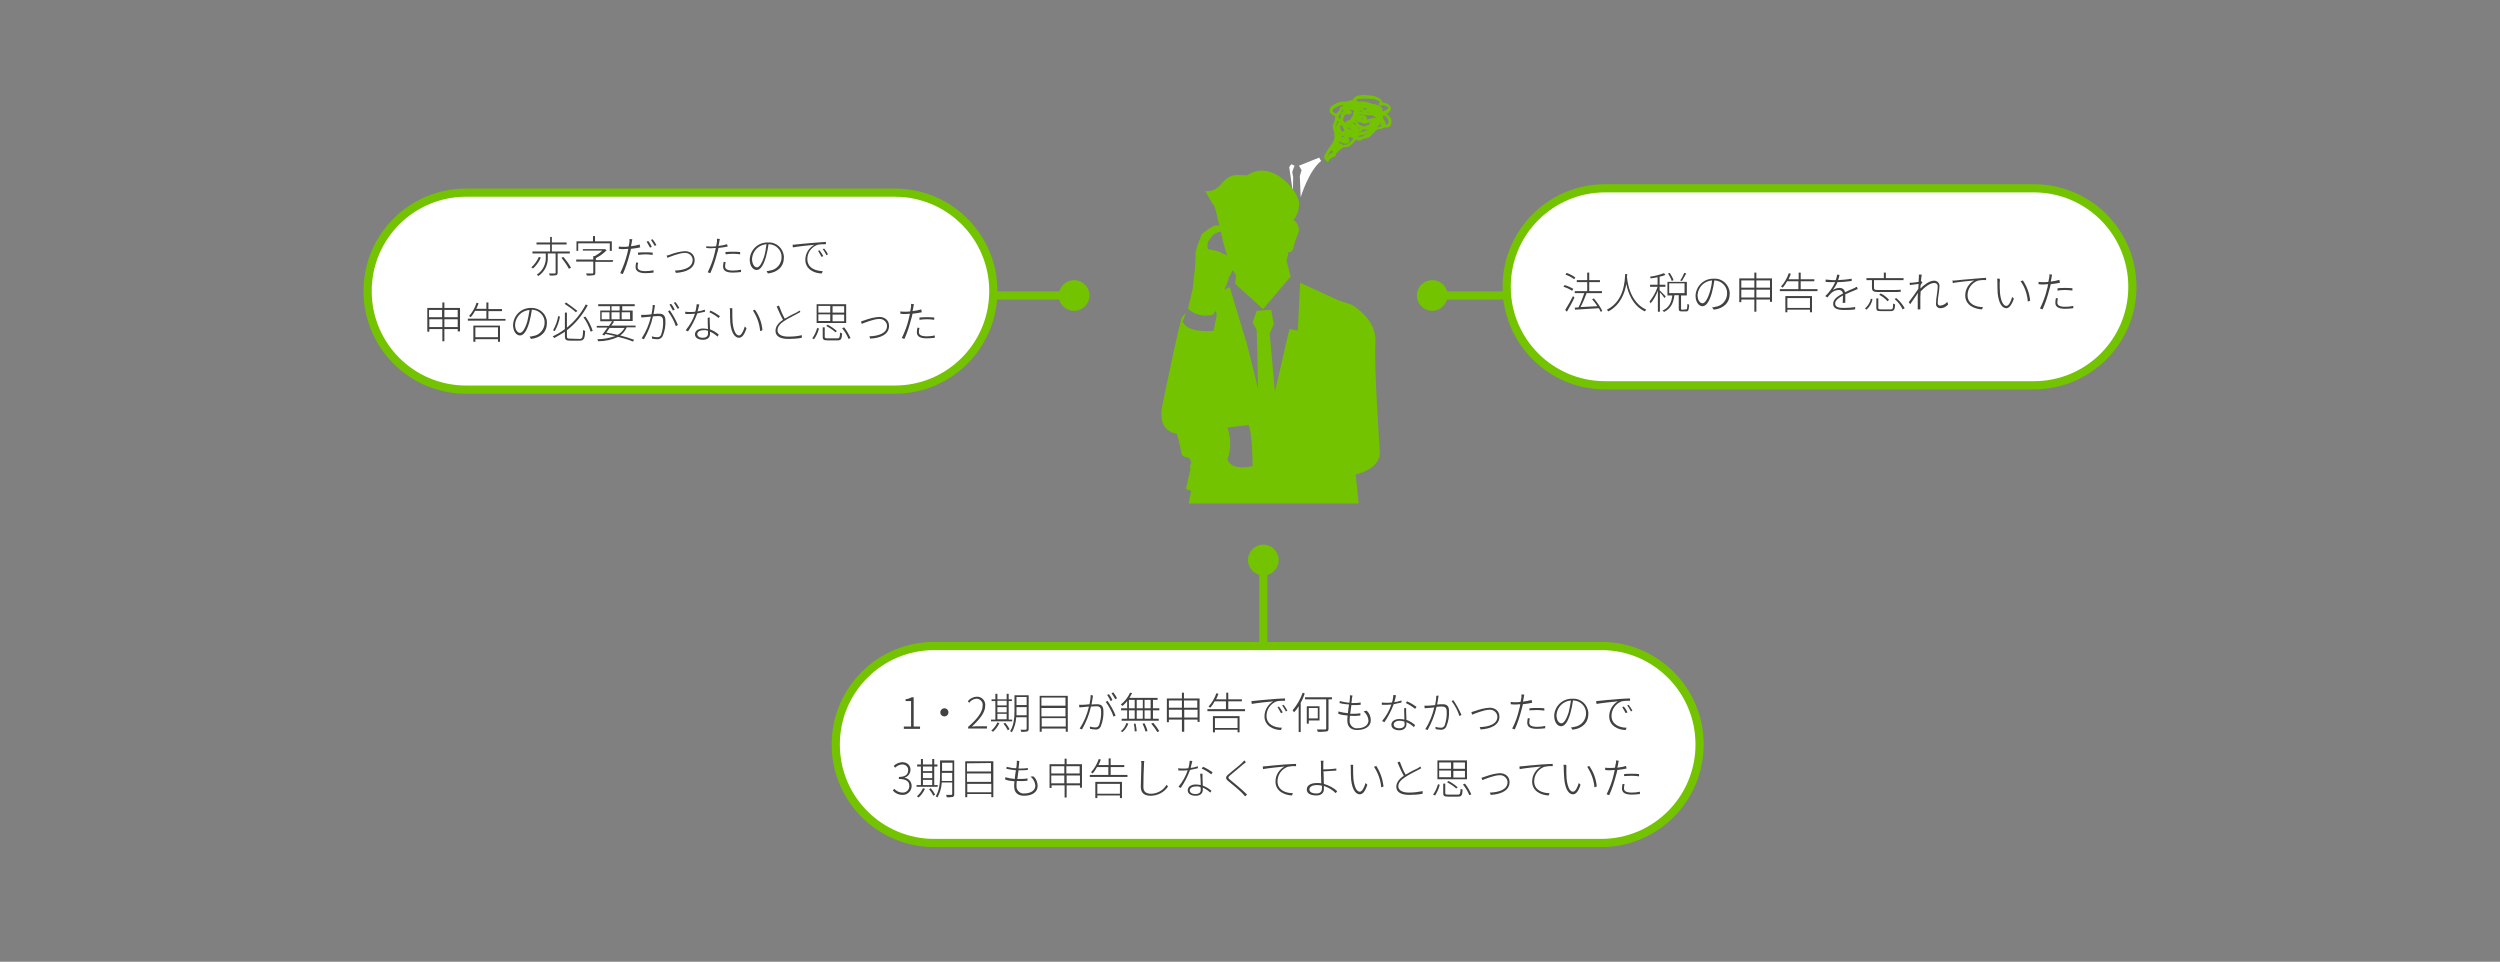 <?xml version="1.0" encoding="utf-8"?>
<!-- Generator: Adobe Illustrator 23.0.1, SVG Export Plug-In . SVG Version: 6.00 Build 0)  -->
<svg version="1.1" id="決算書のコピー" xmlns="http://www.w3.org/2000/svg" xmlns:xlink="http://www.w3.org/1999/xlink"
	 x="0px" y="0px" viewBox="0 0 863 332" style="enable-background:new 0 0 863 332;" xml:space="preserve">
<rect x="0" y="0" width="863" height="332" fill="#808080" stroke="none"/>
<style type="text/css">
	.st0{fill:none;stroke:#73C300;stroke-width:2.83;stroke-miterlimit:10;}
	.st1{fill:#73C300;}
	.st2{fill:#FFFFFF;}
	.st3{fill:#414141;}
</style>
<title>create_declaration</title>
<g>
	<line class="st0" x1="436.1" y1="230" x2="436.1" y2="193.1"/>
	<path class="st1" d="M441.4,193.3c0-2.9-2.4-5.3-5.3-5.3c-2.9,0-5.3,2.4-5.3,5.3s2.4,5.3,5.3,5.3l0,0
		C439,198.7,441.4,196.3,441.4,193.3z"/>
	<line class="st0" x1="324.1" y1="102" x2="371" y2="102"/>
	<path class="st1" d="M370.8,107.3c2.9,0,5.3-2.4,5.3-5.3s-2.4-5.3-5.3-5.3c-2.9,0-5.3,2.4-5.3,5.3c0,0,0,0,0,0
		C365.4,104.9,367.8,107.3,370.8,107.3z"/>
	<line class="st0" x1="541.1" y1="102" x2="494.2" y2="102"/>
	<path class="st1" d="M494.4,96.7c-2.9,0-5.3,2.4-5.3,5.3s2.4,5.3,5.3,5.3c2.9,0,5.3-2.4,5.3-5.3c0,0,0,0,0,0
		C499.7,99,497.4,96.7,494.4,96.7z"/>
	<path class="st2" d="M702.1,65h-148c-18.8,0-34,15.2-34,34s15.2,34,34,34h148c18.8,0,34-15.2,34-34S720.9,65,702.1,65z"/>
	<path class="st0" d="M702.1,65h-148c-18.8,0-34,15.2-34,34s15.2,34,34,34h148c18.8,0,34-15.2,34-34S720.9,65,702.1,65z"/>
	<path class="st3" d="M542.7,100.4c-0.9-0.6-1.9-1.1-3-1.4l0.4-0.6c1.1,0.3,2.1,0.8,3,1.3L542.7,100.4z M540.3,107
		c1-1.6,1.9-3.2,2.7-4.8l0.5,0.5c-0.7,1.6-1.8,3.5-2.6,4.9L540.3,107z M543.4,96.4c-0.9-0.7-1.9-1.2-3-1.6l0.4-0.6
		c1.1,0.4,2.1,0.9,3,1.6L543.4,96.4z M552.6,107.7c-0.2-0.4-0.4-0.9-0.7-1.3c-3,0.2-6.1,0.4-8.2,0.5l-0.1-0.7l1.3-0.1
		c0.8-1.6,1.4-3.2,2-4.9h-3.3v-0.7h4.3v-3.1h-3.6v-0.7h3.6v-2.6h0.7v2.6h3.7v0.7h-3.7v3.1h4.4v0.7h-5.3c-0.6,1.6-1.3,3.3-2.1,4.8
		c1.7-0.1,3.8-0.2,5.8-0.3c-0.5-0.8-1.1-1.6-1.8-2.4l0.6-0.3c1.1,1.3,2.1,2.7,2.9,4.3L552.6,107.7z"/>
	<path class="st3" d="M561.6,95.2c0.1,1.8,0.9,9.1,6.7,11.7c-0.2,0.2-0.4,0.4-0.5,0.6c-4.2-2-5.8-6.4-6.4-9.5
		c-0.5,3.1-2,7.3-6.2,9.5c-0.2-0.2-0.3-0.4-0.5-0.6c6.1-3,6.2-10.3,6.3-12.3h0.7V95.2z"/>
	<path class="st3" d="M574.6,102.9c-0.5-0.7-1-1.4-1.6-2v6.7h-0.7v-7.3c-0.6,1.6-1.4,3.1-2.5,4.4c-0.1-0.2-0.2-0.4-0.4-0.6
		c1.2-1.5,2.2-3.2,2.8-5.1h-2.6v-0.7h2.6v-2.6c-0.8,0.2-1.7,0.3-2.4,0.4c-0.1-0.2-0.1-0.4-0.2-0.6c1.6-0.2,3.2-0.6,4.8-1.2l0.5,0.6
		c-0.7,0.3-1.3,0.5-2,0.6v2.8h2V99h-2v1.2c0.4,0.4,1.8,1.8,2.1,2.1L574.6,102.9z M582,106.8c0.4,0,0.4-0.2,0.5-1.9
		c0.2,0.1,0.4,0.2,0.6,0.3c-0.1,1.8-0.3,2.3-1,2.3h-1.5c-0.9,0-1.1-0.2-1.1-1.1v-4.5H578c-0.3,2.5-1.1,4.6-3.6,5.8
		c-0.1-0.2-0.3-0.4-0.5-0.5c2.4-1,3.1-3,3.4-5.2h-1.7v-4.7h6.7v4.7h-2v4.5c0,0.4,0.1,0.4,0.5,0.4L582,106.8z M577.1,97
		c-0.3-0.9-0.8-1.8-1.3-2.6l0.6-0.2c0.5,0.8,1,1.6,1.3,2.5L577.1,97z M576.2,101.2h5.3v-3.4h-5.3L576.2,101.2z M582.1,94.4
		c-0.5,0.9-1,1.8-1.5,2.6l-0.6-0.2c0.6-0.8,1-1.7,1.4-2.6L582.1,94.4z"/>
	<path class="st3" d="M591,106.1c0.4,0,0.8-0.1,1.2-0.2c2.3-0.3,4-2.3,4-4.6c0.1-2.4-1.9-4.4-4.3-4.5c0,0-0.1,0-0.1,0
		c-0.2,1.5-0.5,2.9-0.9,4.4c-0.9,3.1-2,4.5-3.2,4.5s-2.4-1.3-2.4-3.7c0.2-3.3,2.9-5.9,6.3-5.8c2.9-0.2,5.3,2,5.5,4.9
		c0,0.1,0,0.2,0,0.3c0,3.1-2.1,5.1-5.5,5.5L591,106.1z M591,96.8c-2.7,0.2-4.8,2.3-5,5c0,2.1,1,2.9,1.7,2.9s1.6-1,2.5-3.8
		C590.6,99.6,590.9,98.2,591,96.8L591,96.8z"/>
	<path class="st3" d="M611.7,96.1v8.1H611v-0.8h-4.7v4.2h-0.7v-4.2h-4.5v0.9h-0.7v-8.2h5.2v-2h0.7v2H611.7z M601.1,96.8v2.5h4.5
		v-2.5H601.1z M605.6,102.7V100h-4.5v2.7H605.6z M606.3,96.8v2.5h4.7v-2.5H606.3z M611,102.7V100h-4.7v2.7H611z"/>
	<path class="st3" d="M627.4,99.8v0.7h-13v-0.7h6.4v-2.7h-3.9c-0.4,0.8-0.9,1.5-1.5,2.2c-0.2-0.1-0.4-0.3-0.6-0.4
		c1.2-1.3,2.1-2.9,2.7-4.6l0.7,0.2c-0.2,0.6-0.5,1.3-0.8,1.9h3.5v-2.3h0.7v2.3h4.7v0.7h-4.7v2.7L627.4,99.8z M616.3,102.2h9.2v5.6
		h-0.7v-0.9H617v0.9h-0.7L616.3,102.2z M617,102.9v3.4h7.8v-3.4L617,102.9z"/>
	<path class="st3" d="M636.1,104.6c0-0.6,0.1-1.8,0.1-2.6c-1.5,0.8-2.7,1.7-2.7,2.8c0,1.3,1.4,1.5,3,1.5c1.3,0,2.6-0.1,3.9-0.3v0.8
		c-1.3,0.2-2.6,0.2-3.9,0.2c-2,0-3.7-0.4-3.7-2.1s1.7-2.7,3.4-3.6l0,0c-0.1-0.7-0.7-1.2-1.4-1.2c0,0,0,0,0,0c-1,0-2,0.4-2.7,1.1
		c-0.5,0.5-0.9,1-1.3,1.5l-0.7-0.5c1.4-1.3,2.6-3,3.4-4.8c-0.3,0-0.6,0-0.9,0c-0.7,0-1.6,0-2.4-0.1v-0.8c0.8,0.1,1.6,0.1,2.4,0.2
		c0.3,0,0.7,0,1.1,0c0.2-0.6,0.4-1.3,0.5-1.9l0.8,0.1c-0.1,0.5-0.2,1.1-0.5,1.8c1.6-0.1,3.1-0.2,4.7-0.5v0.8
		c-1.6,0.2-3.3,0.4-4.9,0.4c-0.4,1-1,1.9-1.6,2.7c0.7-0.4,1.4-0.7,2.2-0.7c1-0.1,1.8,0.5,2,1.5c1.1-0.6,2.2-1,3.1-1.4
		c0.3-0.2,0.6-0.3,1-0.5l0.3,0.8c-0.3,0.1-0.7,0.2-1,0.4c-0.9,0.4-2.1,0.8-3.3,1.4c0,0.8,0,2.2,0,2.9L636.1,104.6z"/>
	<path class="st3" d="M643.8,106.5c1-0.9,1.8-2.1,2-3.4l0.6,0.2c-0.3,1.4-1,2.7-2.1,3.6L643.8,106.5z M648.1,100.8
		c-1.4,0-1.9-0.4-1.9-1.5v-2.6h-1.9V96h6v-1.9h0.7V96h6.1v0.7h-10.2v2.6c0,0.6,0.2,0.8,1.1,0.8h6.1c0.7,0,1.3,0,2-0.1
		c0,0.2,0,0.5,0.1,0.7c-0.7,0.1-1.4,0.1-2.1,0.1L648.1,100.8z M652.6,106.8c0.8,0,0.9-0.2,0.9-2c0.2,0.1,0.4,0.2,0.7,0.3
		c-0.1,1.9-0.4,2.3-1.6,2.3h-3.2c-1.4,0-1.7-0.2-1.7-1.2V103h0.7v3.3c0,0.4,0.2,0.5,1,0.5L652.6,106.8z M649.2,101.3
		c1.1,0.5,2.1,1.3,2.9,2.2l-0.5,0.5c-0.8-0.9-1.8-1.7-2.9-2.2L649.2,101.3z M654.6,102.9c1.2,1,2.2,2.2,2.9,3.5l-0.7,0.4
		c-0.7-1.4-1.6-2.6-2.8-3.6L654.6,102.9z"/>
	<path class="st3" d="M672.5,105.1c-0.7,0.8-1.6,1.3-2.7,1.3c-0.8,0-1.5-0.6-1.5-1.4c0-0.1,0-0.2,0-0.3c0-1.7,0.6-4.2,0.6-5.7
		c0.1-0.6-0.3-1.2-0.9-1.3c-0.1,0-0.3,0-0.4,0c-1.3,0-3.1,1.3-4.6,2.9c0,0.7-0.1,1.4-0.1,2c0,1.4,0,2.1,0,3.4v0.8h-0.9
		c0-0.2,0-0.5,0-0.7c0-1.4,0-2,0-3.5c0-0.3,0-0.9,0.1-1.5c-0.8,1.1-1.9,2.8-2.7,3.9l-0.5-0.7c0.8-1,2.6-3.5,3.3-4.6
		c0-0.6,0.1-1.2,0.1-1.7l-3,0.4l-0.1-0.8c0.3,0,0.5,0,0.8,0c0.5,0,1.5-0.2,2.3-0.3c0-0.8,0.1-1.4,0.1-1.6c0-0.3,0-0.6,0-0.9h1
		c-0.1,0.3-0.2,1.2-0.3,2.3h0.2l0.3,0.4c-0.2,0.3-0.4,0.6-0.6,0.9l-0.1,1.2c1.1-1.1,3.1-2.7,4.6-2.7c0.9-0.1,1.8,0.5,2,1.5
		c0,0.1,0,0.3,0,0.4c0,1.4-0.6,4.2-0.6,5.7c0,0.6,0.2,1,0.9,1c1-0.1,1.8-0.6,2.4-1.3L672.5,105.1z"/>
	<path class="st3" d="M675.2,96.8c0.8-0.1,3.8-0.4,6.5-0.6c1.7-0.2,2.9-0.2,3.9-0.3v0.8c-1-0.1-2,0-2.9,0.2c-2.1,0.8-3.5,2.8-3.5,5
		c0,3.1,2.9,4.1,5.3,4.1l-0.3,0.8c-2.5-0.1-5.8-1.4-5.8-4.8c0-2.2,1.2-4.1,3.1-5.2c-1.3,0.1-5.9,0.6-7.4,0.9l-0.1-0.9
		C674.5,96.9,674.9,96.8,675.2,96.8z"/>
	<path class="st3" d="M690.3,97.5c0,1.2,0,2.5,0.1,3.7c0.3,2.7,1.1,4.4,2.2,4.4c0.8,0,1.5-1.4,2-3.1l0.6,0.6
		c-0.9,2.5-1.8,3.3-2.6,3.3c-1.3,0-2.6-1.4-3-5.1c-0.1-1.2-0.1-3.1-0.1-3.9c0-0.4,0-0.8-0.1-1.2h0.9
		C690.4,96.6,690.4,97.2,690.3,97.5z M700.8,103.8l-0.8,0.3c-0.2-2.5-1-5-2.5-7l0.8-0.3C699.7,98.9,700.6,101.3,700.8,103.8
		L700.8,103.8z"/>
	<path class="st3" d="M711.1,97.6c-1,0.2-2.1,0.4-3.2,0.5c-0.1,0.7-0.3,1.3-0.5,2c-0.6,2.3-1.3,4.5-2.3,6.7l-0.9-0.3
		c1-2.1,1.9-4.3,2.4-6.6c0.2-0.5,0.3-1.2,0.4-1.8c-0.6,0-1.1,0.1-1.6,0.1s-1.1,0-1.7-0.1v-0.8c0.6,0.1,1.1,0.1,1.7,0.1
		c0.5,0,1.1,0,1.7-0.1c0.1-0.7,0.2-1.2,0.3-1.6c0.1-0.3,0.1-0.7,0-1l1,0.1c-0.1,0.3-0.2,0.7-0.2,1c-0.1,0.4-0.2,0.9-0.3,1.4
		c1-0.1,2-0.3,3-0.6L711.1,97.6z M710.4,103c-0.1,0.4-0.2,0.9-0.2,1.4c0,0.7,0.3,1.5,2.7,1.5c0.9,0,1.9-0.1,2.8-0.3v0.8
		c-0.9,0.1-1.8,0.2-2.8,0.2c-2.2,0-3.4-0.6-3.4-2.1c0-0.5,0.1-1.1,0.2-1.6L710.4,103z M710.3,99.5c0.9-0.1,1.7-0.1,2.6-0.1
		c0.8,0,1.7,0,2.5,0.1v0.8c-0.8-0.1-1.6-0.2-2.5-0.2c-0.9,0-1.8,0.1-2.7,0.2L710.3,99.5z"/>
	<path class="st2" d="M308.9,66.5h-148c-18.8,0-34,15.2-34,34s15.2,34,34,34h148c18.8,0,34-15.2,34-34S327.7,66.5,308.9,66.5z"/>
	<path class="st0" d="M308.9,66.5h-148c-18.8,0-34,15.2-34,34s15.2,34,34,34h148c18.8,0,34-15.2,34-34S327.7,66.5,308.9,66.5z"/>
	<path class="st3" d="M186.7,88.9c-0.6,1.4-1.5,2.7-2.7,3.8c-0.2-0.2-0.4-0.3-0.6-0.4c1.1-1,2-2.2,2.6-3.6L186.7,88.9z M192.5,87.4
		v6.7c0,0.5-0.1,0.7-0.5,0.9c-0.7,0.1-1.5,0.2-2.2,0.1c-0.1-0.2-0.2-0.5-0.3-0.7c0.9,0,1.7,0,2,0s0.3-0.1,0.3-0.2v-6.7h-2.7v1
		c0.2,2.7-1,5.3-3.3,6.8c-0.1-0.2-0.3-0.4-0.5-0.5c2.1-1.3,3.3-3.8,3.1-6.3v-1h-4.6v-0.7h6.1v-2.4h-4.7v-0.7h4.7v-1.9h0.6v1.9h5.1
		v0.7h-5.1v2.4h6.2v0.7H192.5z M194.5,88.7c1,1.2,1.9,2.4,2.6,3.7l-0.7,0.4c-0.7-1.3-1.6-2.6-2.6-3.8L194.5,88.7z"/>
	<path class="st3" d="M211.5,90.4h-6v3.8c0,0.5-0.1,0.7-0.5,0.8c-0.8,0.1-1.6,0.2-2.4,0.1c-0.1-0.2-0.2-0.5-0.3-0.7
		c1.1,0,1.9,0,2.2,0s0.3-0.1,0.3-0.3v-3.8h-5.9v-0.7h5.9v-1.2h0.5c0.9-0.5,1.8-1.1,2.6-1.9h-6.7V86h7.5h0.2l0.5,0.4
		c-1.1,1.1-2.3,2-3.7,2.7v0.7h6L211.5,90.4z M199.7,86.6H199v-3.3h5.7v-1.8h0.7v1.8h5.8v3.3h-0.7V84h-10.9V86.6z"/>
	<path class="st3" d="M221,85.4c-1,0.2-2.1,0.4-3.2,0.5c-0.1,0.7-0.3,1.3-0.5,2c-0.6,2.3-1.3,4.5-2.3,6.7l-0.9-0.3
		c1-2.1,1.8-4.3,2.4-6.6c0.1-0.5,0.3-1.2,0.4-1.8c-0.6,0-1.1,0.1-1.6,0.1s-1.1,0-1.7-0.1v-0.8c0.6,0.1,1.1,0.1,1.7,0.1
		c0.5,0,1.1,0,1.7-0.1c0.1-0.7,0.2-1.2,0.3-1.6c0-0.3,0-0.7,0-1l1,0.1c-0.1,0.3-0.2,0.8-0.2,1c-0.1,0.4-0.2,0.9-0.3,1.4
		c1-0.1,2-0.3,3-0.6L221,85.4z M220.3,90.7c-0.1,0.4-0.2,0.9-0.2,1.4c0,0.7,0.3,1.5,2.7,1.5c0.9,0,1.9-0.1,2.8-0.3v0.8
		c-0.9,0.1-1.8,0.2-2.8,0.2c-2.2,0-3.4-0.7-3.4-2.1c0-0.5,0.1-1.1,0.2-1.6L220.3,90.7z M220.2,87.2c0.9-0.1,1.7-0.1,2.6-0.1
		c0.8,0,1.7,0,2.5,0.1V88c-0.8-0.1-1.6-0.2-2.4-0.2c-0.9,0-1.8,0.1-2.6,0.2L220.2,87.2z M224.4,85.5c-0.4-0.7-0.8-1.4-1.2-2.1
		l0.6-0.2c0.5,0.6,0.9,1.3,1.2,2L224.4,85.5z M225.3,82.6c0.5,0.6,0.9,1.3,1.3,2l-0.6,0.3c-0.4-0.7-0.8-1.4-1.3-2.1L225.3,82.6z"/>
	<path class="st3" d="M231.3,87.9c1.6-0.6,3.4-1.1,5.1-1.2c2,0,3.4,1.2,3.4,3.1c0,2.9-3,4.2-6.5,4.4l-0.3-0.8c3.1-0.1,6.1-1,6.1-3.7
		c0-1.3-1.2-2.4-2.5-2.4c-0.1,0-0.1,0-0.2,0c-1.9,0-5.3,1.4-6,1.7l-0.3-0.8C230.5,88.2,230.9,88.1,231.3,87.9z"/>
	<path class="st3" d="M251.2,85.1c-1,0.2-2.1,0.4-3.2,0.5c-0.1,0.7-0.3,1.3-0.5,2c-0.6,2.3-1.3,4.5-2.3,6.7l-0.9-0.3
		c1-2.1,1.9-4.3,2.4-6.6c0.1-0.5,0.3-1.2,0.4-1.8c-0.6,0-1.1,0.1-1.6,0.1s-1.1,0-1.7-0.1V85c0.6,0.1,1.1,0.1,1.7,0.1
		c0.5,0,1.1,0,1.7-0.1c0.1-0.7,0.2-1.2,0.3-1.6c0-0.3,0-0.7,0-1l1,0.1c-0.1,0.3-0.2,0.8-0.2,1s-0.2,0.9-0.3,1.4c1-0.1,2-0.3,3-0.6
		L251.2,85.1z M250.5,90.5c-0.1,0.4-0.2,0.9-0.2,1.4c0,0.7,0.3,1.5,2.7,1.5c0.9,0,1.9-0.1,2.8-0.3v0.8c-0.9,0.1-1.8,0.2-2.8,0.2
		c-2.2,0-3.4-0.6-3.4-2.1c0-0.5,0.1-1.1,0.2-1.6L250.5,90.5z M250.4,87c0.7-0.1,1.7-0.1,2.6-0.1c0.8,0,1.7,0,2.5,0.1v0.8
		c-0.8-0.1-1.6-0.2-2.4-0.2c-0.9,0-1.8,0.1-2.6,0.2L250.4,87z"/>
	<path class="st3" d="M264.6,93.6c0.4,0,0.8-0.1,1.2-0.2c2.3-0.3,4-2.3,4-4.6c0.1-2.4-1.9-4.4-4.3-4.5c-0.1,0-0.1,0-0.2,0
		c-0.2,1.5-0.5,2.9-0.9,4.4c-0.9,3.1-2,4.5-3.2,4.5s-2.4-1.3-2.4-3.7c0.2-3.3,2.9-5.9,6.3-5.8c2.9-0.2,5.3,2,5.5,4.9
		c0,0.1,0,0.2,0,0.3c0,3.1-2.1,5.1-5.5,5.5L264.6,93.6z M264.6,84.3c-2.7,0.2-4.8,2.3-5,5c0,2.1,1,3,1.7,3s1.6-1,2.5-3.8
		C264.2,87.2,264.4,85.7,264.6,84.3z"/>
	<path class="st3" d="M274.7,84.4c0.8-0.1,3.8-0.4,6.5-0.6c1.7-0.1,2.9-0.2,3.9-0.3v0.8c-1,0-1.9,0-2.9,0.2
		c-2.1,0.8-3.5,2.7-3.5,4.9c0,3.2,2.9,4.1,5.3,4.2l-0.3,0.8c-2.5,0-5.7-1.4-5.7-4.7c0-2.2,1.2-4.1,3.1-5.2c-1.3,0.1-5.8,0.6-7.4,0.9
		l-0.1-0.9C274,84.5,274.4,84.4,274.7,84.4z M284.2,88.4l-0.6,0.3c-0.4-0.7-0.8-1.5-1.2-2.1l0.5-0.2C283.4,87,283.8,87.7,284.2,88.4
		z M285.8,87.8l-0.5,0.3c-0.4-0.7-0.8-1.5-1.3-2.1l0.5-0.2C285,86.4,285.5,87.1,285.8,87.8z"/>
	<path class="st3" d="M158.8,106.3v8.1H158v-0.8h-4.6v4.2h-0.7v-4.2h-4.5v0.9h-0.7v-8.2h5.2v-1.9h0.7v1.9H158.8z M148.1,107v2.5h4.5
		V107L148.1,107z M152.7,112.9v-2.7h-4.5v2.7H152.7z M153.4,107v2.5h4.6V107L153.4,107z M158,112.9v-2.7h-4.6v2.7H158z"/>
	<path class="st3" d="M174.5,110v0.7h-13V110h6.4v-2.7H164c-0.4,0.8-0.9,1.5-1.5,2.2c-0.2-0.2-0.4-0.3-0.6-0.4
		c1.2-1.3,2.1-2.9,2.6-4.6l0.7,0.2c-0.2,0.6-0.5,1.3-0.8,1.9h3.5v-2.2h0.7v2.3h4.7v0.7h-4.7v2.7H174.5z M163.4,112.4h9.2v5.6h-0.7
		v-0.9h-7.8v0.9h-0.7L163.4,112.4z M164.1,113v3.4h7.8V113H164.1z"/>
	<path class="st3" d="M182.8,116.2c0.4,0,0.8-0.1,1.2-0.2c2.3-0.3,4-2.3,4-4.6c0.1-2.4-1.9-4.4-4.3-4.5c0,0-0.1,0-0.1,0
		c-0.2,1.5-0.5,2.9-0.9,4.4c-0.9,3.1-2,4.5-3.2,4.5s-2.4-1.3-2.4-3.7c0.2-3.3,2.9-5.9,6.3-5.8c2.9-0.1,5.3,2.1,5.4,4.9
		c0,0.1,0,0.2,0,0.3c0,3.1-2.1,5.1-5.5,5.5L182.8,116.2z M182.8,107c-2.7,0.2-4.8,2.3-5,5c0,2.1,1,2.9,1.7,2.9s1.6-1,2.5-3.8
		C182.3,109.8,182.6,108.4,182.8,107L182.8,107z"/>
	<path class="st3" d="M200.1,117c0.9,0,1.1-0.5,1.2-3.1c0.2,0.2,0.5,0.3,0.7,0.3c-0.1,2.6-0.4,3.4-1.9,3.4h-3.3
		c-1.4,0-1.8-0.3-1.8-1.6v-1.5c-1.2,0.8-2.4,1.5-3.7,2.2c-0.1-0.2-0.3-0.4-0.5-0.6c1.5-0.7,2.9-1.5,4.2-2.5v-5.7h0.7v5.2
		c2.7-2.2,4.9-4.9,6.5-8l0.7,0.3c-1.8,3.3-4.2,6.3-7.2,8.6v2.1c0,0.7,0.2,0.8,1.1,0.8L200.1,117z M193.3,109.3
		c-0.3,1.8-0.9,3.4-1.8,5l-0.6-0.3c0.9-1.5,1.5-3.2,1.8-4.9L193.3,109.3z M198.8,107.8c-1.2-1.1-2.5-2-3.9-2.9l0.5-0.5
		c1.3,0.9,3,2.2,3.9,2.9L198.8,107.8z M202.1,109.3c1.1,1.5,1.9,3.1,2.5,4.9l-0.7,0.3c-0.6-1.8-1.4-3.5-2.5-5L202.1,109.3z"/>
	<path class="st3" d="M216.3,113.1c-0.5,1.1-1.2,2-2.2,2.7c1.6,0.4,3.2,0.9,4.8,1.5l-0.4,0.6c-1.7-0.7-3.4-1.2-5.1-1.6
		c-2.2,1-4.5,1.5-6.9,1.5c-0.1-0.2-0.2-0.5-0.3-0.7c2.1,0,4.2-0.4,6.2-1.1c-1.1-0.2-2.2-0.5-3.4-0.7l-0.4,0.5l-0.7-0.3
		c0.5-0.6,1.2-1.5,1.8-2.4h-3.7v-0.6h4.2c0.4-0.6,0.8-1.1,1.1-1.6h-4.1v-3.7h3.4v-1.5h-4.1V105h12.6v0.7h-4.3v1.5h3.6v3.6h-7
		l0.6,0.2c-0.3,0.4-0.6,0.9-1,1.4h8.4v0.6H216.3z M207.7,110.2h2.7v-2.4h-2.7V110.2z M210.5,113.1c-0.4,0.6-0.8,1.1-1.2,1.7
		c1.3,0.2,2.6,0.5,3.9,0.8c1-0.5,1.8-1.4,2.4-2.4H210.5z M211.1,107.2h2.8v-1.5h-2.8V107.2z M213.9,110.2v-2.4h-2.8v2.4H213.9z
		 M214.6,107.8v2.4h2.9v-2.4H214.6z"/>
	<path class="st3" d="M226.1,105.3c0,0.2-0.1,0.4-0.1,0.7c-0.1,0.4-0.2,1.5-0.4,2.4c0.8-0.1,1.5-0.1,1.9-0.1c1.2,0,2.2,0.4,2.2,2.3
		c0.1,1.8-0.2,3.6-0.9,5.3c-0.3,0.8-1.2,1.3-2,1.2c-0.6,0-1.2-0.1-1.7-0.2l-0.1-0.8c0.6,0.2,1.2,0.3,1.8,0.3
		c0.6,0.1,1.2-0.3,1.4-0.8c0.5-1.5,0.8-3.1,0.7-4.8c0-1.4-0.7-1.7-1.6-1.7c-0.4,0-1.1,0.1-1.9,0.1c-0.6,2.8-1.7,5.5-3.1,7.9
		l-0.8-0.3c1.5-2.3,2.6-4.9,3.2-7.5l-2.2,0.2l-1.1,0.1l-0.1-0.9c0.4,0,0.8,0,1.2,0c0.5,0,1.5-0.1,2.4-0.2c0.2-1.1,0.4-2.1,0.4-3.2
		L226.1,105.3z M231.2,107.1c1.1,1.6,2.1,3.3,2.8,5.1l-0.7,0.4c-0.6-1.8-1.6-3.6-2.7-5.1L231.2,107.1z M232.3,107.2
		c-0.4-0.7-0.8-1.4-1.2-2.1l0.6-0.2c0.5,0.6,0.9,1.3,1.2,2L232.3,107.2z M233.9,106.6c-0.4-0.7-0.8-1.4-1.3-2.1l0.6-0.2
		c0.5,0.6,0.9,1.3,1.3,2L233.9,106.6z"/>
	<path class="st3" d="M243.4,107.6c-0.9,0.2-1.8,0.4-2.7,0.6c-0.8,2.2-1.9,4.3-3.2,6.2l-0.8-0.4c1.4-1.7,2.5-3.6,3.2-5.7
		c-0.5,0-1.1,0.1-1.6,0.1s-1.1,0-1.7,0l-0.1-0.8c0.6,0.1,1.2,0.1,1.7,0.1c0.6,0,1.2,0,1.8-0.1c0.3-0.8,0.4-1.7,0.5-2.6l0.9,0.1
		c-0.1,0.6-0.4,1.6-0.6,2.4c0.8-0.1,1.7-0.3,2.5-0.6L243.4,107.6z M245,109.6c0,0.5,0,0.9,0,1.4c0,0.6,0.1,1.7,0.1,2.7
		c1.1,0.4,2.1,1,3,1.8l-0.4,0.7c-0.8-0.7-1.6-1.3-2.6-1.7c0,0.3,0,0.6,0,0.8c0,1.1-0.8,2-2.4,2c-1.5,0-2.8-0.6-2.8-1.9s1.3-2,2.8-2
		c0.6,0,1.1,0.1,1.7,0.2c-0.1-1.3-0.1-2.8-0.1-3.9L245,109.6z M244.4,114.2c-0.5-0.2-1.1-0.3-1.7-0.2c-1.2,0-2,0.6-2,1.3
		s0.6,1.3,1.9,1.3s1.8-0.7,1.8-1.4C244.4,114.9,244.4,114.6,244.4,114.2z M245.2,107.2c1.2,0.5,2.3,1.2,3.3,1.9l-0.4,0.7
		c-1-0.8-2.1-1.5-3.2-2L245.2,107.2z"/>
	<path class="st3" d="M252.8,107.7c0,1.2,0,2.5,0.1,3.7c0.3,2.7,1.1,4.4,2.2,4.4c0.8,0,1.5-1.4,2-3.1l0.6,0.6
		c-0.8,2.5-1.7,3.3-2.6,3.3c-1.3,0-2.6-1.4-3-5.1c-0.1-1.2-0.1-3-0.1-3.9c0-0.4,0-0.8-0.1-1.2h0.9
		C252.8,106.8,252.8,107.4,252.8,107.7z M263.2,114l-0.8,0.3c-0.2-2.5-1.1-5-2.5-7.1l0.7-0.3C262.1,109,263,111.5,263.2,114
		L263.2,114z"/>
	<path class="st3" d="M276.3,107.7c-0.3,0.2-0.6,0.3-0.9,0.5c-1,0.6-3.2,1.6-4.7,2.6c-1.5,1-2.3,2-2.3,3.2c0,1.3,1.2,2.2,3.7,2.2
		c1.6,0,3.1-0.1,4.7-0.5v0.9c-1.5,0.3-3.1,0.4-4.6,0.4c-2.7,0-4.5-0.8-4.5-2.8c0-1.4,0.9-2.7,2.6-3.8c-0.7-1.2-1.5-3-2.2-4.6
		l0.8-0.3c0.6,1.6,1.2,3.1,2,4.5c1.5-0.9,3.3-1.8,4.2-2.2c0.3-0.2,0.6-0.4,0.9-0.6L276.3,107.7z"/>
	<path class="st3" d="M280.4,116.8c0.8-1.1,1.3-2.3,1.7-3.6l0.6,0.2c-0.3,1.3-0.9,2.6-1.7,3.7L280.4,116.8z M292.1,111.5h-10.2V105
		h10.2V111.5z M282.5,107.9h4.1v-2.3h-4.1L282.5,107.9z M282.5,110.8h4.1v-2.3h-4.1L282.5,110.8z M289,116.8c0.8,0,0.9-0.3,1-2
		c0.2,0.1,0.4,0.2,0.7,0.3c-0.1,2-0.4,2.4-1.6,2.4h-3.3c-1.4,0-1.8-0.2-1.8-1.2V113h0.7v3.3c0,0.4,0.2,0.5,1.1,0.5L289,116.8z
		 M288.4,114.7c-1-0.9-2.1-1.6-3.2-2.2l0.5-0.4c1.2,0.6,2.2,1.3,3.2,2.2L288.4,114.7z M291.4,105.7h-4v2.2h4V105.7z M291.4,108.6h-4
		v2.3h4V108.6z M291.4,113c0.9,1.1,1.6,2.4,2.2,3.7l-0.7,0.3c-0.5-1.3-1.3-2.6-2.2-3.7L291.4,113z"/>
	<path class="st3" d="M298.3,110.6c1.7-0.6,3.4-1.1,5.2-1.2c2,0,3.4,1.2,3.4,3.1c0,3-3,4.2-6.5,4.4l-0.3-0.8c3.1-0.1,6.1-1,6.1-3.6
		c0-1.3-1.2-2.4-2.5-2.4c-0.1,0-0.1,0-0.2,0c-1.9,0-5.3,1.4-6,1.7l-0.3-0.8C297.5,110.9,297.9,110.7,298.3,110.6z"/>
	<path class="st3" d="M318.2,107.8c-1,0.2-2.1,0.4-3.2,0.5c-0.1,0.7-0.3,1.3-0.5,2c-0.6,2.3-1.3,4.5-2.3,6.7l-0.9-0.3
		c1-2.1,1.9-4.3,2.4-6.6c0.1-0.5,0.3-1.2,0.4-1.8c-0.6,0-1.1,0.1-1.6,0.1c-0.5,0-1.1,0-1.7-0.1v-0.8c0.6,0.1,1.1,0.1,1.7,0.1
		c0.5,0,1.1,0,1.7-0.1c0.1-0.7,0.2-1.2,0.3-1.6c0-0.3,0-0.7,0-1l1,0.1c-0.1,0.3-0.2,0.8-0.2,1s-0.2,0.9-0.3,1.4c1-0.1,2-0.3,3-0.6
		L318.2,107.8z M317.4,113.2c-0.1,0.4-0.2,0.9-0.2,1.4c0,0.7,0.3,1.5,2.7,1.5c0.9,0,1.9-0.1,2.8-0.3v0.8c-0.9,0.1-1.8,0.2-2.8,0.2
		c-2.2,0-3.4-0.6-3.4-2.1c0-0.5,0.1-1.1,0.2-1.6L317.4,113.2z M317.4,109.6c0.9-0.1,1.7-0.1,2.6-0.1c0.8,0,1.7,0,2.5,0.1v0.8
		c-0.8-0.1-1.6-0.2-2.5-0.2c-0.9,0-1.8,0.1-2.6,0.2L317.4,109.6z"/>
	<path class="st2" d="M552.8,223H322.5c-18.8,0-34,15.2-34,34s15.2,34,34,34h230.2c18.8,0,34-15.2,34-34S571.5,223,552.8,223z"/>
	<path class="st0" d="M552.8,223H322.5c-18.8,0-34,15.2-34,34s15.2,34,34,34h230.2c18.8,0,34-15.2,34-34S571.5,223,552.8,223z"/>
	<path class="st3" d="M312,250.8h2.5V242h-1.9v-0.6c0.7-0.1,1.4-0.3,2.1-0.7h0.7v10.1h2.2v0.8H312V250.8z"/>
	<path class="st3" d="M326,244.5c0.8,0,1.4,0.6,1.4,1.4c0,0.8-0.6,1.4-1.4,1.4s-1.4-0.6-1.4-1.4v0
		C324.6,245.1,325.3,244.5,326,244.5z"/>
	<path class="st3" d="M334.1,251c3.7-3.2,5.1-5.4,5.1-7.4c0.2-1.2-0.7-2.2-1.8-2.4c-0.1,0-0.3,0-0.4,0c-1,0.1-1.9,0.6-2.4,1.4
		l-0.5-0.5c0.7-1,1.9-1.5,3-1.6c1.6-0.1,2.9,1.1,3,2.6c0,0.2,0,0.3,0,0.5c0,2.3-1.8,4.6-4.6,7.2c0.6,0,1.2-0.1,1.8-0.1h3.4v0.8h-6.5
		V251z"/>
	<path class="st3" d="M349.4,249h-7.3v-0.6h1.5v-6.4h-1.3v-0.6h1.3v-1.9h0.7v1.9h3.2v-1.9h0.7v1.9h1.1v0.6h-1.1v6.4h1.2L349.4,249z
		 M345,249.6c-0.5,1.1-1.3,2.2-2.2,3c-0.1-0.1-0.4-0.3-0.6-0.4c0.9-0.8,1.6-1.7,2.1-2.8L345,249.6z M344.3,241.9v1.6h3.2v-1.6
		L344.3,241.9z M344.3,245.9h3.2v-1.8h-3.2V245.9z M344.3,248.3h3.2v-1.9h-3.2V248.3z M347,249.5c0.6,0.7,1.1,1.4,1.5,2.2l-0.6,0.4
		c-0.4-0.8-0.9-1.6-1.5-2.3L347,249.5z M355.1,251.6c0,0.5-0.2,0.8-0.5,0.9c-0.7,0.1-1.4,0.2-2.1,0.1c-0.1-0.3-0.1-0.5-0.2-0.7
		c0.9,0,1.6,0,1.8,0c0.2,0,0.3-0.1,0.3-0.3v-4h-3.6c-0.1,1.8-0.6,3.6-1.5,5.2c-0.2-0.2-0.4-0.3-0.6-0.4c1.3-2,1.5-4.8,1.5-7v-5.4
		h4.9V251.6z M354.4,246.9v-2.8h-3.5v1.2c0,0.5,0,1,0,1.6H354.4z M350.9,240.6v2.8h3.5v-2.8H350.9z"/>
	<path class="st3" d="M368.6,240.1v12.5h-0.7v-1.1h-8.3v1.1h-0.7v-12.4H368.6z M359.5,240.8v2.8h8.3v-2.8H359.5z M359.5,244.4v2.9
		h8.3v-2.9H359.5z M367.9,250.8v-2.9h-8.3v2.9H367.9z"/>
	<path class="st3" d="M377.3,240.1c0,0.2-0.1,0.4-0.1,0.7c-0.1,0.4-0.2,1.5-0.4,2.4c0.8-0.1,1.5-0.1,1.9-0.1c1.2,0,2.2,0.4,2.2,2.3
		c0.1,1.8-0.2,3.6-0.9,5.3c-0.3,0.8-1.2,1.3-2,1.1c-0.6,0-1.2-0.1-1.7-0.2l-0.1-0.8c0.6,0.2,1.2,0.3,1.8,0.3
		c0.6,0.1,1.2-0.3,1.4-0.8c0.5-1.5,0.8-3.1,0.7-4.8c0-1.4-0.7-1.7-1.6-1.7c-0.4,0-1.2,0.1-1.9,0.1c-0.6,2.8-1.7,5.5-3.1,7.9
		l-0.8-0.3c1.5-2.3,2.6-4.9,3.2-7.6l-2.2,0.2l-1.1,0.1l-0.1-0.9c0.4,0,0.8,0,1.2,0c0.5,0,1.5-0.1,2.4-0.2c0.2-1.1,0.4-2.1,0.4-3.2
		L377.3,240.1z M382.3,241.9c1.1,1.6,2.1,3.3,2.8,5.1l-0.7,0.4c-0.6-1.8-1.6-3.6-2.7-5.1L382.3,241.9z M383.4,242
		c-0.3-0.7-0.8-1.4-1.2-2.1l0.6-0.3c0.5,0.7,0.9,1.3,1.2,2.1L383.4,242z M385,241.4c-0.4-0.7-0.8-1.4-1.3-2.1l0.6-0.3
		c0.5,0.6,0.9,1.3,1.3,2L385,241.4z"/>
	<path class="st3" d="M389.1,242c-0.5,0.6-1,1.2-1.6,1.7c-0.2-0.2-0.4-0.4-0.6-0.5c1.4-1.1,2.5-2.5,3.2-4.1l0.7,0.2
		c-0.3,0.5-0.6,1.1-0.9,1.6h9.7v0.7h-1.6v2.9h2.2v0.7h-2.2v2.9h2v0.7h-12.8v-0.7h1.9v-2.9h-2.1v-0.7h2.1V242z M386.9,252.4
		c0.9-0.7,1.6-1.7,1.9-2.8l0.7,0.2c-0.4,1.1-1.1,2.1-2,2.9L386.9,252.4z M389.7,244.5h2v-2.9h-2V244.5z M389.7,248.1h2v-2.9h-2
		V248.1z M392,249.8c0.2,0.9,0.3,1.7,0.4,2.6l-0.7,0.1c0-0.9-0.1-1.8-0.3-2.7L392,249.8z M394.5,244.5v-2.9h-2.1v2.9L394.5,244.5z
		 M392.4,245.2v2.9h2.1v-2.9H392.4z M395.1,249.7c0.4,0.8,0.8,1.7,1,2.7l-0.7,0.1c-0.2-0.9-0.6-1.8-1-2.7L395.1,249.7z M397.2,241.6
		h-2.1v2.9h2.1V241.6z M397.2,245.2h-2.1v2.9h2.1V245.2z M398.1,249.5c0.8,0.9,1.5,1.9,2.1,2.9l-0.7,0.3c-0.6-1-1.3-2-2.1-2.9
		L398.1,249.5z"/>
	<path class="st3" d="M414.1,241.1v8.1h-0.7v-0.8h-4.6v4.2H408v-4.2h-4.5v0.9h-0.7v-8.2h5.2v-2h0.7v2H414.1z M403.5,241.8v2.5h4.5
		v-2.5H403.5z M408,247.7V245h-4.5v2.7H408z M408.7,241.8v2.5h4.6v-2.5H408.7z M413.4,247.7V245h-4.6v2.7H413.4z"/>
	<path class="st3" d="M429.8,244.8v0.7h-13v-0.7h6.4v-2.7h-3.9c-0.4,0.8-0.9,1.5-1.5,2.2c-0.2-0.1-0.4-0.3-0.6-0.4
		c1.2-1.3,2.1-2.9,2.7-4.6l0.7,0.2c-0.2,0.6-0.5,1.3-0.8,1.9h3.5v-2.3h0.7v2.3h4.7v0.7h-4.7v2.7L429.8,244.8z M418.7,247.2h9.2v5.6
		h-0.7v-0.9h-7.8v0.9h-0.7L418.7,247.2z M419.4,247.9v3.4h7.8v-3.4H419.4z"/>
	<path class="st3" d="M433.3,241.9c0.8-0.1,3.8-0.4,6.5-0.6c1.7-0.1,2.9-0.2,3.8-0.2v0.8c-1,0-1.9,0-2.9,0.2c-2.1,0.8-3.5,2.8-3.5,5
		c0,3.1,2.9,4.1,5.3,4.1l-0.3,0.8c-2.5,0-5.7-1.4-5.7-4.7c0-2.2,1.2-4.1,3-5.2c-1.3,0.1-5.8,0.6-7.4,0.9L432,242
		C432.6,242,433,241.9,433.3,241.9z M442.8,245.9l-0.6,0.3c-0.4-0.7-0.8-1.5-1.2-2.1l0.5-0.2C442,244.5,442.4,245.2,442.8,245.9z
		 M444.4,245.3l-0.5,0.3c-0.4-0.7-0.8-1.4-1.3-2.1l0.5-0.2C443.6,243.9,444,244.6,444.4,245.3z"/>
	<path class="st3" d="M450.4,239.4c-0.4,1.1-0.8,2.2-1.4,3.2v10.1h-0.7v-8.9c-0.5,0.8-1,1.5-1.6,2.1c-0.1-0.2-0.3-0.5-0.5-0.7
		c1.5-1.8,2.7-3.8,3.5-6.1L450.4,239.4z M459.8,241.4h-1.2v10.1c0,0.7-0.2,0.9-0.7,1c-1,0.1-2,0.2-3,0.1c-0.1-0.3-0.2-0.5-0.3-0.8
		c1.3,0,2.5,0,2.8,0c0.3,0,0.4-0.1,0.4-0.4v-10h-7.3v-0.7h9.3L459.8,241.4z M451.8,248.7v1.1h-0.7v-6h4.4v4.9L451.8,248.7z
		 M451.8,244.4v3.6h3.1v-3.6H451.8z"/>
	<path class="st3" d="M471.7,245.3c1,0.8,1.5,2.1,1.5,3.3c0,2.2-2,3.4-4.7,3.4c-1.8,0-3.4-0.8-3.4-3.2c0-0.4,0-1.1,0.1-1.8
		c-1.1-0.1-2.2-0.2-3.2-0.6l0-0.8c1.1,0.3,2.2,0.5,3.3,0.6c0.1-1,0.2-2.1,0.4-3c-1.1-0.1-2.2-0.2-3.3-0.5l0.1-0.7
		c1.1,0.3,2.2,0.5,3.3,0.6c0.1-0.7,0.2-1.3,0.2-1.7c0-0.3,0-0.6,0-0.9l0.9,0.1c-0.1,0.3-0.1,0.6-0.2,0.9c0,0.4-0.1,1.1-0.2,1.7h0.1
		c1,0,2.1,0,3.1-0.2v0.8c-1,0.1-1.9,0.1-3,0.1h-0.2c-0.1,1-0.3,2.1-0.4,3h0.4c1,0,2.1,0,3.1-0.2v0.8c-1,0.1-2,0.2-3,0.1H466
		c-0.1,0.7-0.1,1.3-0.1,1.7c-0.1,1.3,0.9,2.4,2.1,2.6c0.2,0,0.3,0,0.5,0c2.3,0,3.9-1,3.9-2.7c-0.1-1.2-0.7-2.4-1.7-3.1L471.7,245.3z
		"/>
	<path class="st3" d="M483.8,242.5c-0.9,0.2-1.8,0.4-2.7,0.6c-0.8,2.2-1.9,4.3-3.2,6.2l-0.8-0.4c1.4-1.7,2.5-3.6,3.2-5.7
		c-0.5,0-1.1,0.1-1.6,0.1H477v-0.8c0.6,0.1,1.1,0.1,1.7,0.1c0.6,0,1.2,0,1.8-0.1c0.3-0.8,0.4-1.7,0.5-2.6l0.9,0.1
		c-0.1,0.6-0.3,1.6-0.6,2.4c0.8-0.1,1.7-0.3,2.5-0.6L483.8,242.5z M485.4,244.4c0,0.5,0,0.9,0,1.4c0,0.6,0.1,1.7,0.1,2.7
		c1.1,0.4,2.1,1,3,1.8l-0.4,0.7c-0.8-0.7-1.6-1.3-2.6-1.7c0,0.3,0,0.6,0,0.8c0,1-0.8,2-2.4,2c-1.5,0-2.8-0.6-2.8-1.9s1.3-2,2.8-2
		c0.6,0,1.1,0.1,1.7,0.2c0-1.3-0.1-2.8-0.1-3.9L485.4,244.4z M484.8,249.1c-0.5-0.2-1.1-0.3-1.7-0.3c-1.2,0-2,0.6-2,1.3
		s0.6,1.3,2,1.3c1.3,0,1.8-0.7,1.8-1.4C484.8,249.7,484.8,249.4,484.8,249.1L484.8,249.1z M485.7,242.1c1.2,0.5,2.3,1.2,3.3,1.9
		l-0.5,0.7c-1-0.8-2.1-1.5-3.2-2L485.7,242.1z"/>
	<path class="st3" d="M496.6,240.1c0,0.2-0.1,0.4-0.1,0.7c-0.1,0.4-0.2,1.5-0.4,2.4c0.8-0.1,1.5-0.1,1.9-0.1c1.2,0,2.2,0.4,2.2,2.3
		c0.1,1.8-0.2,3.6-0.9,5.3c-0.3,0.8-1.1,1.3-2,1.2c-0.6,0-1.1-0.1-1.7-0.2l-0.1-0.8c0.6,0.2,1.2,0.3,1.8,0.3
		c0.6,0.1,1.2-0.3,1.4-0.8c0.5-1.5,0.8-3.1,0.7-4.8c0-1.4-0.7-1.7-1.6-1.7c-0.4,0-1.1,0-1.9,0.1c-0.6,2.8-1.7,5.5-3.1,8l-0.8-0.3
		c1.5-2.3,2.5-4.9,3.1-7.5c-0.9,0.1-1.8,0.2-2.2,0.2c-0.3,0-0.8,0.1-1.1,0.1l-0.1-0.9h1.2c0.5,0,1.5-0.1,2.5-0.2
		c0.2-1.1,0.4-2.1,0.4-3.2L496.6,240.1z M501.7,241.7c1.1,1.6,2,3.3,2.8,5.1l-0.7,0.4c-0.6-1.9-1.5-3.6-2.7-5.2L501.7,241.7z"/>
	<path class="st3" d="M509,245.5c1.7-0.6,3.4-1.1,5.2-1.2c2,0,3.4,1.2,3.4,3.1c0,2.9-3,4.2-6.5,4.4l-0.3-0.8c3.1-0.1,6.1-1,6.1-3.6
		c0-1.3-1.2-2.4-2.5-2.4c-0.1,0-0.1,0-0.2,0c-1.9,0-5.3,1.4-6,1.7l-0.3-0.8C508.2,245.7,508.5,245.6,509,245.5z"/>
	<path class="st3" d="M528.9,242.6c-1,0.2-2.1,0.4-3.2,0.5c-0.1,0.6-0.3,1.3-0.5,2c-0.6,2.3-1.3,4.5-2.3,6.7l-0.9-0.3
		c1.1-2.1,1.9-4.3,2.4-6.6c0.2-0.5,0.3-1.2,0.4-1.8c-0.6,0-1.1,0.1-1.6,0.1s-1.1,0-1.7-0.1v-0.8c0.6,0.1,1.1,0.1,1.7,0.1
		c0.5,0,1.1,0,1.7-0.1c0.1-0.6,0.2-1.2,0.3-1.6c0-0.3,0-0.7,0-1l1,0.1c-0.1,0.3-0.2,0.8-0.2,1s-0.2,0.9-0.3,1.4c1-0.1,2-0.3,3-0.6
		L528.9,242.6z M528.1,248c-0.1,0.4-0.2,0.9-0.2,1.4c0,0.7,0.3,1.5,2.7,1.5c0.9,0,1.9-0.1,2.8-0.3v0.8c-0.9,0.1-1.8,0.2-2.8,0.2
		c-2.2,0-3.4-0.6-3.4-2.1c0-0.5,0.1-1.1,0.2-1.6L528.1,248z M528,244.5c0.9-0.1,1.7-0.1,2.6-0.1c0.8,0,1.7,0,2.5,0.1v0.8
		c-0.8-0.1-1.6-0.2-2.5-0.2c-0.9,0-1.8,0.1-2.7,0.1L528,244.5z"/>
	<path class="st3" d="M542.3,251.1c0.4,0,0.8-0.1,1.2-0.2c2.3-0.3,4-2.3,4-4.6c0.1-2.4-1.9-4.4-4.3-4.5c-0.1,0-0.1,0-0.2,0
		c-0.2,1.5-0.5,2.9-0.9,4.4c-0.9,3.1-2,4.5-3.2,4.5s-2.4-1.3-2.4-3.7c0.2-3.3,2.9-5.9,6.3-5.8c2.9-0.2,5.3,2,5.5,4.9
		c0,0.1,0,0.2,0,0.3c0,3.1-2.1,5.1-5.5,5.5L542.3,251.1z M542.3,241.8c-2.7,0.2-4.8,2.3-5,5c0,2.1,1,2.9,1.7,2.9s1.6-1,2.5-3.8
		C541.8,244.6,542.1,243.2,542.3,241.8L542.3,241.8z"/>
	<path class="st3" d="M552.3,241.9c0.8-0.1,3.8-0.4,6.5-0.6c1.7-0.1,2.9-0.2,3.9-0.2v0.8c-1,0-1.9,0-2.9,0.2c-2.1,0.8-3.5,2.8-3.5,5
		c0,3.1,2.9,4.1,5.2,4.1l-0.3,0.8c-2.5,0-5.7-1.4-5.7-4.7c0-2.1,1.1-4.1,3-5.2c-1.3,0.1-5.8,0.6-7.4,0.9L551,242
		C551.7,242,552,241.9,552.3,241.9z M561.8,245.9l-0.6,0.3c-0.4-0.7-0.8-1.5-1.2-2.1l0.5-0.2C561.1,244.5,561.5,245.2,561.8,245.9z
		 M563.5,245.3l-0.5,0.3c-0.4-0.7-0.8-1.5-1.3-2.1l0.5-0.2C562.7,243.9,563.1,244.6,563.5,245.3L563.5,245.3z"/>
	<path class="st3" d="M308.2,272.9l0.5-0.6c0.7,0.8,1.8,1.3,2.8,1.3c1.2,0.1,2.3-0.8,2.4-2.1c0-0.1,0-0.2,0-0.2c0-1.5-1-2.4-3.6-2.4
		v-0.7c2.4,0,3.2-1,3.2-2.3c0.1-1-0.7-1.9-1.8-2c-0.1,0-0.2,0-0.3,0c-0.9,0-1.8,0.5-2.4,1.1l-0.5-0.6c0.8-0.8,1.8-1.2,2.9-1.3
		c1.7,0,2.9,1,2.9,2.6c0,1.2-0.8,2.4-2,2.7v0.1c1.4,0.2,2.4,1.4,2.4,2.8c0,1.7-1.3,3-2.9,3.1c-0.1,0-0.2,0-0.4,0
		C310.3,274.4,309.1,273.9,308.2,272.9z"/>
	<path class="st3" d="M323.7,271.6h-7.3V271h1.5v-6.4h-1.3v-0.7h1.3V262h0.7v1.9h3.2V262h0.7v1.9h1.1v0.7h-1.1v6.4h1.2L323.7,271.6z
		 M319.3,272.3c-0.5,1.1-1.3,2.2-2.2,3c-0.2-0.2-0.4-0.3-0.6-0.4c0.9-0.8,1.6-1.7,2.1-2.8L319.3,272.3z M318.6,264.6v1.6h3.2v-1.6
		H318.6z M318.6,268.6h3.2v-1.8h-3.2V268.6z M318.6,271h3.2v-1.8h-3.2V271z M321.3,272.1c0.6,0.7,1.1,1.4,1.5,2.2l-0.6,0.4
		c-0.4-0.8-0.9-1.6-1.5-2.3L321.3,272.1z M329.4,274.2c0,0.5-0.2,0.8-0.5,0.9c-0.7,0.1-1.4,0.2-2.1,0.1c0-0.3-0.1-0.5-0.2-0.8
		c0.9,0,1.6,0,1.8,0c0.2,0,0.3-0.1,0.3-0.3v-4h-3.6c-0.1,1.8-0.6,3.6-1.5,5.2c-0.2-0.2-0.4-0.3-0.6-0.4c1.3-2,1.5-4.8,1.5-7v-5.4
		h4.9L329.4,274.2z M328.7,269.6v-2.8h-3.6v1.2c0,0.5,0,1,0,1.6H328.7z M325.2,263.3v2.8h3.6v-2.8H325.2z"/>
	<path class="st3" d="M342.9,262.8v12.4h-0.7v-1.1h-8.3v1.1h-0.7v-12.4H342.9z M333.8,263.5v2.8h8.3v-2.9L333.8,263.5z M333.8,267
		v2.9h8.3V267H333.8z M342.2,273.5v-2.9h-8.3v2.9L342.2,273.5z"/>
	<path class="st3" d="M356.7,268c1,0.8,1.5,2.1,1.5,3.3c0,2.2-2,3.4-4.7,3.4c-1.8,0-3.4-0.8-3.4-3.2c0-0.4,0-1.1,0.1-1.8
		c-1.1-0.1-2.2-0.2-3.2-0.6l0-0.8c1.1,0.3,2.2,0.5,3.3,0.6c0.1-1,0.2-2.1,0.4-3c-1.1-0.1-2.2-0.3-3.3-0.5l0.1-0.7
		c1.1,0.3,2.2,0.5,3.3,0.5c0.1-0.7,0.2-1.3,0.2-1.7c0-0.3,0-0.6,0-0.9l0.9,0.1c-0.1,0.3-0.1,0.6-0.1,0.9l-0.2,1.7h0.1
		c1,0,2.1,0,3.1-0.2v0.7c-1,0.1-1.9,0.1-3,0.1h-0.2c-0.1,1-0.3,2-0.4,3h0.4c1,0,2.1,0,3.1-0.2v0.8c-1,0.1-2,0.2-3,0.1H351
		c-0.1,0.7-0.1,1.3-0.1,1.7c-0.1,1.3,0.9,2.4,2.1,2.6c0.2,0,0.3,0,0.5,0c2.3,0,3.9-1,3.9-2.7c-0.1-1.2-0.7-2.4-1.7-3.1L356.7,268z"
		/>
	<path class="st3" d="M373.5,263.8v8.1h-0.7v-0.8h-4.6v4.2h-0.7v-4.2h-4.5v0.9h-0.7v-8.2h5.2v-1.9h0.7v1.9L373.5,263.8z
		 M362.9,264.5v2.5h4.5v-2.5L362.9,264.5z M367.4,270.4v-2.7h-4.5v2.7H367.4z M368.1,264.5v2.5h4.6v-2.5L368.1,264.5z M372.8,270.4
		v-2.7h-4.6v2.7H372.8z"/>
	<path class="st3" d="M389.2,267.5v0.7h-13v-0.7h6.4v-2.7h-3.9c-0.4,0.8-0.9,1.5-1.5,2.2c-0.2-0.2-0.4-0.3-0.6-0.4
		c1.2-1.3,2.1-2.9,2.7-4.6l0.7,0.2c-0.2,0.6-0.5,1.3-0.8,1.9h3.5v-2.3h0.7v2.3h4.7v0.7h-4.7v2.7H389.2z M378.1,269.9h9.2v5.6h-0.7
		v-0.9h-7.8v0.9h-0.7V269.9z M378.8,270.6v3.4h7.8v-3.4H378.8z"/>
	<path class="st3" d="M395,262.8c-0.1,0.4-0.1,0.8-0.1,1.2c-0.1,1.7-0.2,5.3-0.2,7.7c0,1.7,1.1,2.3,2.6,2.3c2.2,0,4.3-1.2,5.4-3.1
		l0.5,0.6c-1.3,2-3.6,3.2-6,3.2c-2,0-3.4-0.8-3.4-3.1s0.2-5.9,0.2-7.7c0-0.4,0-0.8-0.1-1.2H395z"/>
	<path class="st3" d="M413.5,265.2c-0.9,0.2-1.8,0.4-2.7,0.6c-0.8,2.2-1.9,4.3-3.2,6.2l-0.8-0.4c1.4-1.7,2.5-3.6,3.2-5.7
		c-0.5,0-1.1,0.1-1.6,0.1c-0.5,0-1.1,0-1.6,0l-0.1-0.8c0.6,0.1,1.2,0.1,1.7,0.1c0.6,0,1.2,0,1.8-0.1c0.3-0.8,0.4-1.7,0.5-2.6
		l0.9,0.1c-0.1,0.5-0.4,1.6-0.6,2.4c0.8-0.1,1.7-0.3,2.5-0.6L413.5,265.2z M415.1,267.1c0,0.5,0,0.9,0,1.4c0,0.6,0.1,1.7,0.1,2.7
		c1.1,0.4,2.1,1,3,1.8l-0.4,0.6c-0.8-0.7-1.6-1.3-2.6-1.7c0,0.3,0,0.6,0,0.8c0,1.1-0.8,2-2.4,2c-1.6,0-2.8-0.6-2.8-1.9s1.3-2,2.8-2
		c0.6,0,1.1,0.1,1.7,0.2c0-1.3-0.1-2.8-0.2-3.9L415.1,267.1z M414.4,271.7c-0.5-0.2-1.1-0.3-1.7-0.2c-1.2,0-2,0.6-2,1.3
		s0.6,1.3,2,1.3c1.4,0,1.8-0.7,1.8-1.4C414.5,272.4,414.5,272.1,414.4,271.7L414.4,271.7z M415.3,264.7c1.2,0.5,2.3,1.2,3.3,1.9
		l-0.5,0.7c-1-0.8-2.1-1.5-3.3-2L415.3,264.7z"/>
	<path class="st3" d="M430.1,263.1c-0.2,0.2-0.7,0.6-0.9,0.7c-1,0.9-3.2,2.7-4.4,3.7c-1,0.8-1,1.1,0.1,1.9c1.5,1.2,4.1,3.4,5.6,4.9
		l-0.7,0.6c-0.2-0.3-0.6-0.6-0.8-0.9c-0.8-0.9-3.4-3.1-4.8-4.2s-1.2-1.7,0.1-2.7c1.2-1.1,3.5-2.8,4.5-3.8c0.2-0.3,0.5-0.5,0.7-0.8
		L430.1,263.1z"/>
	<path class="st3" d="M437,264.5c0.8-0.1,3.8-0.4,6.5-0.6c1.7-0.1,2.9-0.2,3.9-0.2v0.8c-1-0.1-1.9,0-2.9,0.2c-2.1,0.8-3.5,2.8-3.5,5
		c0,3.1,2.9,4.1,5.3,4.1l-0.3,0.8c-2.5-0.1-5.7-1.4-5.7-4.8c0-2.2,1.2-4.1,3.1-5.2c-1.3,0.1-5.9,0.6-7.4,0.9l-0.1-0.9
		C436.3,264.5,436.7,264.5,437,264.5z"/>
	<path class="st3" d="M456.9,266.9c0,1,0.1,2.4,0.1,3.7c1.7,0.5,3.3,1.3,4.6,2.5l-0.5,0.7c-1.2-1.2-2.6-2-4.1-2.5c0,0.5,0,0.9,0,1.2
		c0,1.1-0.8,2.1-2.5,2.1c-2,0-3.4-0.6-3.4-2.1c0-1.2,1.1-2.2,3.5-2.2c0.5,0,1,0,1.5,0.1c0-1.2-0.1-2.6-0.1-3.6s0-2.2,0-2.9
		c0-0.4,0-0.9-0.1-1.3h1c-0.1,0.4-0.1,0.9-0.1,1.3c0,0.4,0,1,0,1.7c1.5,0,3-0.1,4.5-0.3v0.7c-1.4,0.1-3.3,0.2-4.5,0.3L456.9,266.9z
		 M456.3,271.2c-0.5-0.1-1-0.2-1.6-0.2c-1.7,0-2.7,0.6-2.7,1.5s0.9,1.4,2.5,1.4c1.2,0,1.8-0.6,1.8-1.6
		C456.4,272.1,456.4,271.7,456.3,271.2z"/>
	<path class="st3" d="M467.1,265.2c0,1.2,0,2.5,0.1,3.7c0.3,2.7,1.1,4.4,2.2,4.4c0.8,0,1.5-1.4,2-3l0.6,0.6
		c-0.8,2.5-1.7,3.3-2.6,3.3c-1.3,0-2.6-1.4-3-5.1c-0.1-1.2-0.1-3-0.1-3.9c0-0.4,0-0.8-0.1-1.2h0.9
		C467.1,264.3,467.1,264.9,467.1,265.2z M477.6,271.5l-0.8,0.3c-0.2-2.5-1.1-5-2.5-7.1l0.8-0.3C476.5,266.6,477.3,269,477.6,271.5z"
		/>
	<path class="st3" d="M490.6,265.2c-0.3,0.2-0.6,0.3-0.9,0.5c-1,0.5-3.2,1.6-4.7,2.6c-1.5,1-2.3,2-2.3,3.1c0,1.3,1.2,2.2,3.7,2.2
		c1.6,0,3.1-0.2,4.7-0.5v0.9c-1.5,0.3-3.1,0.4-4.6,0.4c-2.6,0-4.5-0.8-4.5-2.8c0-1.4,0.9-2.7,2.6-3.8c-0.7-1.2-1.5-3-2.2-4.6
		l0.8-0.3c0.6,1.6,1.2,3.1,2,4.5c1.5-0.9,3.3-1.8,4.2-2.2c0.3-0.2,0.6-0.4,0.9-0.6L490.6,265.2z"/>
	<path class="st3" d="M494.7,274.3c0.8-1.1,1.3-2.3,1.7-3.6l0.6,0.2c-0.3,1.3-0.9,2.6-1.6,3.7L494.7,274.3z M506.4,269h-10.2v-6.5
		h10.2V269z M496.8,265.4h4.1v-2.2h-4.1V265.4z M496.8,268.3h4.1v-2.3h-4.1V268.3z M503.2,274.3c0.8,0,0.9-0.3,1-2
		c0.2,0.1,0.4,0.2,0.7,0.3c-0.1,2-0.4,2.4-1.6,2.4H500c-1.4,0-1.8-0.2-1.8-1.2v-3.3h0.7v3.3c0,0.4,0.2,0.5,1.1,0.5H503.2z
		 M502.7,272.2c-1-0.9-2.1-1.6-3.2-2.2l0.5-0.4c1.2,0.6,2.2,1.3,3.2,2.2L502.7,272.2z M505.7,263.2h-4v2.2h4V263.2z M505.7,266.1h-4
		v2.3h4V266.1z M505.7,270.5c0.9,1.1,1.6,2.4,2.2,3.7l-0.7,0.3c-0.5-1.3-1.3-2.6-2.2-3.7L505.7,270.5z"/>
	<path class="st3" d="M512.6,268.1c1.7-0.6,3.4-1.1,5.1-1.2c2,0,3.4,1.2,3.4,3.1c0,2.9-3,4.2-6.5,4.4l-0.3-0.8
		c3.1-0.1,6.1-1,6.1-3.6c0-1.3-1.2-2.4-2.5-2.4c-0.1,0-0.1,0-0.2,0c-1.9,0-5.3,1.4-6,1.7l-0.3-0.8
		C511.8,268.4,512.2,268.2,512.6,268.1z"/>
	<path class="st3" d="M525.6,264.5c0.8-0.1,3.8-0.4,6.5-0.6c1.7-0.1,2.9-0.2,3.9-0.2v0.8c-1-0.1-1.9,0-2.9,0.2
		c-2.1,0.8-3.5,2.8-3.5,5c0,3.1,2.9,4.1,5.3,4.1l-0.3,0.8c-2.5-0.1-5.7-1.4-5.7-4.8c0-2.2,1.2-4.1,3.1-5.2c-1.3,0.1-5.9,0.6-7.4,0.9
		l-0.1-0.9C524.9,264.5,525.3,264.5,525.6,264.5z"/>
	<path class="st3" d="M540.7,265.2c0,1.2,0,2.5,0.1,3.7c0.3,2.7,1.1,4.4,2.2,4.4c0.8,0,1.5-1.4,2-3l0.6,0.6
		c-0.8,2.5-1.7,3.3-2.6,3.3c-1.3,0-2.6-1.4-3-5.1c-0.1-1.2-0.2-3-0.2-3.9c0-0.4,0-0.8-0.1-1.2h0.9
		C540.8,264.3,540.7,264.9,540.7,265.2z M551.2,271.5l-0.8,0.3c-0.2-2.5-1.1-5-2.5-7.1l0.7-0.3C550.1,266.5,551,269,551.2,271.5z"/>
	<path class="st3" d="M561.5,265.3c-1,0.2-2.1,0.4-3.2,0.5c-0.1,0.7-0.3,1.3-0.5,2c-0.6,2.3-1.3,4.5-2.3,6.7l-0.9-0.3
		c1-2.1,1.9-4.3,2.4-6.6c0.1-0.5,0.3-1.2,0.4-1.8c-0.6,0-1.1,0.1-1.6,0.1s-1.1,0-1.7-0.1v-0.8c0.6,0.1,1.1,0.1,1.7,0.1
		c0.5,0,1.1,0,1.7-0.1c0.1-0.7,0.2-1.2,0.3-1.5c0.1-0.3,0.1-0.7,0-1l1,0.1c-0.1,0.3-0.2,0.8-0.2,1c0,0.3-0.2,0.9-0.3,1.4
		c1-0.1,2-0.3,3-0.6L561.5,265.3z M560.8,270.7c-0.1,0.4-0.2,0.9-0.2,1.4c0,0.7,0.3,1.5,2.7,1.5c0.9,0,1.9-0.1,2.8-0.3v0.8
		c-0.9,0.1-1.8,0.2-2.8,0.2c-2.2,0-3.4-0.6-3.4-2.1c0-0.5,0.1-1.1,0.2-1.6L560.8,270.7z M560.7,267.2c0.9-0.1,1.7-0.1,2.6-0.1
		c0.8,0,1.7,0,2.5,0.1v0.8c-0.8-0.1-1.6-0.2-2.5-0.2c-0.9,0-1.8,0.1-2.7,0.1L560.7,267.2z"/>
	<path class="st2" d="M455.4,54.4l-7,2.8l0.9,1.5l-0.6,2.1l0.3,7.3c0,0,2.7-9.1,7.1-12.6C455.9,55.5,455.4,54.4,455.4,54.4z"/>
	<path class="st2" d="M445.8,56.7l1.1,0.5c0,0-0.9,2-0.8,2.4c0.1,0.5,0.2,1,0.3,1.5l-0.1,5.2c0,0-1.1-7.7-1.2-8.2
		C444.8,57.6,445.8,56.7,445.8,56.7z"/>
	<path class="st1" d="M476.3,155.5c-0.2-2.6-2-29.1-1.5-37s-6.4-11.9-7.2-12.7s-4.7-1.7-5.5-2.1c-0.6-0.3-8.4-3.8-13.3-6.1
		l-0.8,16.5l-2.9-0.5l-5,21.6l-1.8-20.1l1.4-3.2l-0.9-5l-5,0.4l-1.4,4l1.4,2.6l0.5,20.4l-4.1-16.5l-0.2-0.4l-5.5-18.3l-1.9,0.9
		c0.7-1.4,1.3-2.9,1.7-4.4l1.3-2.4c0.3,0.6,0.7,1.2,1.1,1.8c-0.1,1.1-0.2,2.2-0.3,3l9.6,8.7l9.5-11.2l-1.4-5.7
		c0.1-0.3,0.3-0.6,0.3-0.9c0.1-0.3,0.2-1,0.3-1.8c0.7,0.1,1.3-0.3,1.6-1c0.5-2,1.1-3.9,1.9-5.7c0.6-1.3-0.4-4-1.7-4.4
		c0,0,2.8-3.4,1.7-7.2s-9.5-13.8-17.6-8.3c-3,0.2-5.7-1.5-9.7,3.8c-3,2.5-4.9,1.5-4.9,1.5c0.9,1.8,1.9,3.5,3,5.1
		c0.5,0.5,1.6,5.6,1.9,7c-0.6-0.1-1.2-0.1-1.8,0c-1.5,0.8-2.9,1.8-4.2,2.9c0,0-2.4,5.5-2.2,7.1c0.2,1.6-0.7,9.3-0.7,9.3l-0.2,2.1
		l-1.7,7.3c2.3,2.1,5.6,2.9,8.6,2c0.3-0.5,0.7-0.9,1.1-1.4l0.2,1.8l-1.1,5.2c0,0-7.1,0.7-9.6-1.8c-0.4-0.4-0.7-0.8-1.1-1.2l1.1-3.1
		c-0.4,0.4-0.8,0.8-1.2,1.3c-0.7,0.8-5.5,23.9-6.9,30.7c-1.8,9.2,5,9.6,5,9.6c0.7,2.1,1.2,4.3,1.6,6.5c0.2,2.1,2,1.2,2.8,2.1
		c1.5,1.8-0.6,2.6,0.4,3.2l-0.1,0.6l-1.5,6.7l1.8,0.7l-0.9,4.3H469l-1-10C470.4,163.1,476.7,161.3,476.3,155.5z M417.4,86.1
		c-1-0.2-0.4-2.7-0.4-2.7l1.9-2.5c0.8-0.4,1.6-0.8,2.5-1c0.4,1.9,1.2,5.2,2.2,8.4c-0.5-0.4-1.2-0.7-1.8-0.9
		C420.8,86.6,418.5,86.3,417.4,86.1z M423.7,158.6c1.3-3.5,1.3-7.5,0-11l7.3-0.9c1.4,3.2,1.4,14.2,1.4,14.2S425.1,162.8,423.7,158.6
		z"/>
	<path class="st1" d="M480,40.7c-0.4-0.6-0.8-1-1.4-1.4c0.7-0.3,1.3-0.9,1.5-1.6c0.3-1.2-1.4-2.2-2.8-2.3c-0.3-0.7-0.8-1.3-1.5-1.7
		c-1.1-0.5-2.3-0.8-3.5-0.8c-1.3-0.2-2.5-0.1-3.8,0.2c-0.7,0.2-1.3,0.8-1.6,1.5h-0.4c-0.6,0.1-1.1,0.2-1.7,0.5
		c-0.6-0.1-1.1-0.1-1.7,0c-1.3,0.2-2.5,0.8-3.5,1.6c-0.7,0.6-0.8,1.6-0.3,2.3c0,0,0,0,0,0c0.3,0.4,0.7,0.7,1.2,0.9
		c0.1,0.1,0.2,0.1,0.4,0.2c-0.1,0.4-0.1,0.8-0.1,1.3c-0.2,0.6-0.4,1.2-0.7,1.8c-0.1,0.5,0,1.1,0.2,1.6c0.3,0.7,0.4,1.5,0.4,2.3
		c0,0.3,0,0.5-0.1,0.8c0,0.1-0.1,0.2-0.1,0.2v0.1c-0.2,0.7-0.6,1.4-1,1.9c-0.9,1.1-1.6,2.2-2.2,3.4c-0.5,1,0.1,1.3,0.6,2.1
		c0.1,0.2,0.4,0.3,0.6,0.2c0.1-0.1,0.2-0.2,0.2-0.3c0.1-0.3,0.3-0.6,0.6-0.8c0.2,0.1,0.4-0.1,0.5-0.3l0.3-0.2c0.5,0.2,1-0.4,1.1-0.9
		c0-0.1,0-0.3,0-0.4l0.4-0.2c0.1-0.1,0.2-0.2,0.2-0.3c0.5-0.5,1.1-1,1.7-1.4c0.7-0.4,1.7-0.1,2.3-0.5c0.3-0.2,2.5-2.1,2.1-2.3
		c0.9,0.5,2,0.4,2.7-0.3c0.6,0,1.2-0.2,1.7-0.4c0.6-0.3,1.1-0.7,1.5-1.3l0,0c0.8-0.3,0.8-1.3,1.7-1.5c0.8-0.1,1.7-0.3,2.4-0.7
		c0.2,0,0.4,0,0.6,0C480.2,44.3,480.7,42,480,40.7z M471,46.6c-0.3,0.2-0.6,0.4-0.8,0.6c-0.4,0-0.9,0-1.3-0.1h-0.2
		c0.2-0.1,0.3-0.2,0.4-0.3l0,0c1.1-0.1,2.2-0.4,3.2-0.8c0.3-0.1,0.6-0.2,0.8-0.4c0,0.1-0.1,0.2-0.1,0.2
		C472.3,46.1,471.3,46.4,471,46.6L471,46.6z M463.6,37.9c0.1,0.1,0.1,0.2,0.2,0.3c-0.3,0.3-0.6,0.6-0.8,1c-0.2,0.5-0.3,1.1-0.3,1.7
		c0,0.1-0.1,0.3-0.2,0.4c-0.2-0.3-0.3-0.6-0.4-0.8c0-0.1-0.1-0.2-0.1-0.2c0.3-0.6,1-1,1.2-1.8C463.4,38.1,463.3,37.9,463.6,37.9z
		 M469.1,45.6c0,0-0.1-0.1-0.1-0.1c0,0,0-0.1,0-0.1h0.2c0.8,0,1.1-0.3,1.2-0.7c0.7,0.1,1.3,0.1,2,0c-0.1,0.1-0.1,0.1-0.2,0.1
		c-0.4,0.2-0.8,0.3-1.2,0.5C470.4,45.4,469.7,45.5,469.1,45.6L469.1,45.6z M462.4,46.4c0-0.2-0.1-0.5-0.2-0.7
		c0.1,0.2,0.2,0.3,0.4,0.5C462.5,46.2,462.4,46.3,462.4,46.4L462.4,46.4z M469.9,43.4c-0.2-0.2-0.5-0.4-0.8-0.4
		c-0.1-0.3-0.2-0.7-0.5-0.9c-0.3-0.3-0.6-0.5-0.9-0.6l0.2-0.1c0.5,0.5,1.1,0.8,1.8,0.8c0.4,0.3,0.9,0.5,1.4,0.5
		c0.3,0,0.6-0.1,0.9-0.2c0.4-0.2,0.8-0.3,1.2-0.3c0,0,0.1,0.1,0.1,0.1l-0.4,0.1c-0.2,0.1-0.4,0.3-0.3,0.6c0,0,0,0,0,0.1
		c-0.4,0.1-0.8,0.2-1.2,0.3c-0.2,0-0.3,0.1-0.3,0.3C470.7,43.5,470.3,43.4,469.9,43.4L469.9,43.4z M472.2,41.2l-0.3,0.1
		c0-0.1,0-0.1,0-0.2c0-0.8-0.7-1.4-1.6-1.4c0,0,0,0,0,0l-1,0.1c0-0.1,0-0.1,0-0.2c0.4-0.1,0.7-0.1,1.1,0c1.1,0.2,2.3,0.3,3.5,0.2
		c0,0.1,0.1,0.1,0.2,0.2c0.2,0.2,0.4,0.3,0.7,0.4c0.1,0.1,0.2,0.2,0.3,0.3c-0.5-0.1-1-0.1-1.4,0.1C473.1,40.9,472.7,41,472.2,41.2
		L472.2,41.2z M472.2,38.5c0.2,0.1,0.3,0.2,0.5,0.3c-0.3,0-0.6,0-0.9-0.1L472.2,38.5z M469.4,38.3c0.2,0,0.3-0.1,0.5-0.2l0.3,0.4
		c-0.3,0-0.5,0-0.8,0C469.3,38.5,469.3,38.4,469.4,38.3L469.4,38.3z M466.4,43.5l-0.5-0.2c0.1-0.1,0.2-0.2,0.3-0.2
		C466.2,43.2,466.2,43.3,466.4,43.5L466.4,43.5z M466.5,44.7c-0.3-0.1-0.7-0.1-1-0.3c-0.2-0.1-0.4-0.4-0.5-0.6
		c0.2,0.1,0.5,0.2,0.7,0.4c0.4,0.2,0.7,0.4,1.1,0.5L466.5,44.7z M467.7,43.1c-0.3-0.2-0.5-0.5-0.7-0.8c0.3,0,0.5,0.1,0.8,0.2
		C468.1,43,468,43.2,467.7,43.1L467.7,43.1z M470.2,41.1h-0.2l-0.1-0.2c0.2,0,0.3-0.1,0.5-0.1C470.5,41.1,470.4,41.2,470.2,41.1
		L470.2,41.1z M471.7,37.6c-0.2,0.2-0.5,0.3-0.7,0.4c-0.1-0.2-0.2-0.3-0.4-0.5c0.4-0.1,0.8-0.2,1.2-0.2
		C471.7,37.4,471.6,37.5,471.7,37.6L471.7,37.6z M463.8,40.6c0.1-0.6,0.5-1,1-1.3l0,0c0.5,0.4,1.3,0.3,1.8-0.2
		c0.1-0.2,0.1-0.4,0-0.6c-0.2-0.3-0.5-0.5-0.9-0.5l0.3-0.2c0.5,0.2,1,0.3,1.5,0.5c-0.3,0.4-0.5,0.9-0.4,1.5
		c-0.3,0.3-0.6,0.7-0.8,1.1c-0.1,0.2-0.2,0.3-0.3,0.5c-0.2,0-0.4,0.1-0.5,0.1c-0.5,0.1-0.9,0.4-1.2,0.8l-0.2-0.1
		c-0.2-0.2-0.4-0.5-0.5-0.8C463.7,41.1,463.7,40.9,463.8,40.6L463.8,40.6z M468.5,44.2h-0.1l0.3-0.1l0.2-0.1
		c0.1,0.1,0.3,0.2,0.5,0.3C469,44.3,468.7,44.3,468.5,44.2L468.5,44.2z M465.8,36.6L465.8,36.6z M461.1,49.7l-0.1,0.1L461.1,49.7
		L461.1,49.7z M462.7,43.3c0.1,0,0.2,0,0.3,0c0.1,0,0.2,0,0.3,0.1c0.3,0.6,0.6,1.1,0.8,1.7l0,0c-0.3,0.1-0.6,0.2-0.8,0.4
		C462.8,44.9,462.5,44.1,462.7,43.3L462.7,43.3z M464.8,46.2C464.9,46.2,464.9,46.2,464.8,46.2c-0.1,0.2-0.3,0.2-0.5,0.1
		C464.5,46.3,464.7,46.2,464.8,46.2L464.8,46.2z M461.7,41.6c0,0.1,0.1,0.2,0.2,0.2c0.1,0.1,0.1,0.2,0.2,0.3l-0.1,0.2
		c-0.1,0.1-0.3,0.2-0.3,0.3c-0.3,0.4-0.2,0.8-0.7,1.2l0,0c0,0,0-0.1,0-0.1c0-0.4,0.4-0.8,0.5-1.2C461.6,42.2,461.6,42,461.7,41.6
		L461.7,41.6z M461.1,51.6c0-0.1,0-0.1,0-0.2l0.4-0.1L461.1,51.6z M463.1,47.3c0.1-0.2,0.2-0.3,0.3-0.5l0.2,0.1
		c0.1,0.1,0.3,0.2,0.5,0.3C463.7,47.2,463.4,47.3,463.1,47.3L463.1,47.3z M468.3,34.5c0.4-0.3,0.9-0.4,1.4-0.4
		c1.1-0.1,2.3-0.1,3.4,0c0.5,0,1,0.1,1.5,0.2c0.3,0.1,0.5,0.1,0.8,0.3l0.3,0.1c0.3,0.1,0.6,0.4,0.7,0.7c-0.1,0-0.1,0.1-0.2,0.1
		c-0.4,0.2-0.2,1,0.3,1c0.2,0,0.5,0,0.7-0.2c0.5,0,0.9,0.1,1.4,0.3c1.3,0.6,0.3,1.2-0.4,1.5c-0.2,0.1-0.4,0.2-0.7,0.3l-0.3-0.1
		c0,0,0-0.1,0-0.1c0.3-0.9-0.7-1.5-1.3-1.8c-0.7-0.3-1.3-0.5-2.1-0.5c-1.6-0.7-3.3-1-5-0.9c-0.2-0.2-0.5-0.3-0.8-0.4
		C468,34.7,468.1,34.6,468.3,34.5L468.3,34.5z M461.9,36.7c0.6-0.3,1.2-0.4,1.8-0.5c-0.1,0.2-0.2,0.3-0.2,0.5c-0.2,0-0.4,0-0.5,0.1
		c-0.5,0.1-0.5,0.8-0.7,1.2c-0.2,0.4-0.8,0.8-1.1,1.3l-0.5-0.3C458.9,38.1,461,37.1,461.9,36.7L461.9,36.7z M458.1,54.2
		c0.4-0.8,0.8-1.6,1.4-2.2l0.1-0.1c0.2,0.2,0.4,0.3,0.6,0.5c-0.2,0.1-0.3,0.2-0.5,0.4c-0.6,0.2-1.2,0.6-1.2,1.1
		C458.3,54,458.2,54.1,458.1,54.2L458.1,54.2z M466.5,48.7c-0.6,0.5-1,1.2-1.8,1.2c-0.3,0-0.7,0.1-1,0.2c-0.3-0.4-0.8-0.6-1.3-0.6
		c-0.1-0.1-0.1-0.2-0.2-0.3c0-0.1,0.1-0.3,0.3-0.3l0.1,0l0.1,0.1c0.6,0.5,2.9,1.1,3.1-0.1c0.2-0.5-0.1-1-0.5-1.2
		c0.2,0,0.4-0.2,0.5-0.3c0.1,0,0.3-0.1,0.4-0.1c0.3,0.2,0.7,0.4,1,0.6h0.1C466.8,48.1,466.8,48.4,466.5,48.7L466.5,48.7z
		 M475.3,43.9c0.6-0.5,1.4-1.1,1.3-1.8l0.1,0l0,0l0,0c0,0.5-0.2,1,0.1,1.5l0,0C476.4,43.7,475.8,43.8,475.3,43.9L475.3,43.9z
		 M479,42.9c-0.1,0.1-0.3,0.3-0.5,0.3c-0.1-0.9-0.5-1.7-1.1-2.3c0.1-0.4,0.2-0.8,0.1-1.2c0.2,0.1,0.5,0.2,0.7,0.4
		C479.1,40.9,479.8,41.9,479,42.9L479,42.9z"/>
</g>
</svg>
